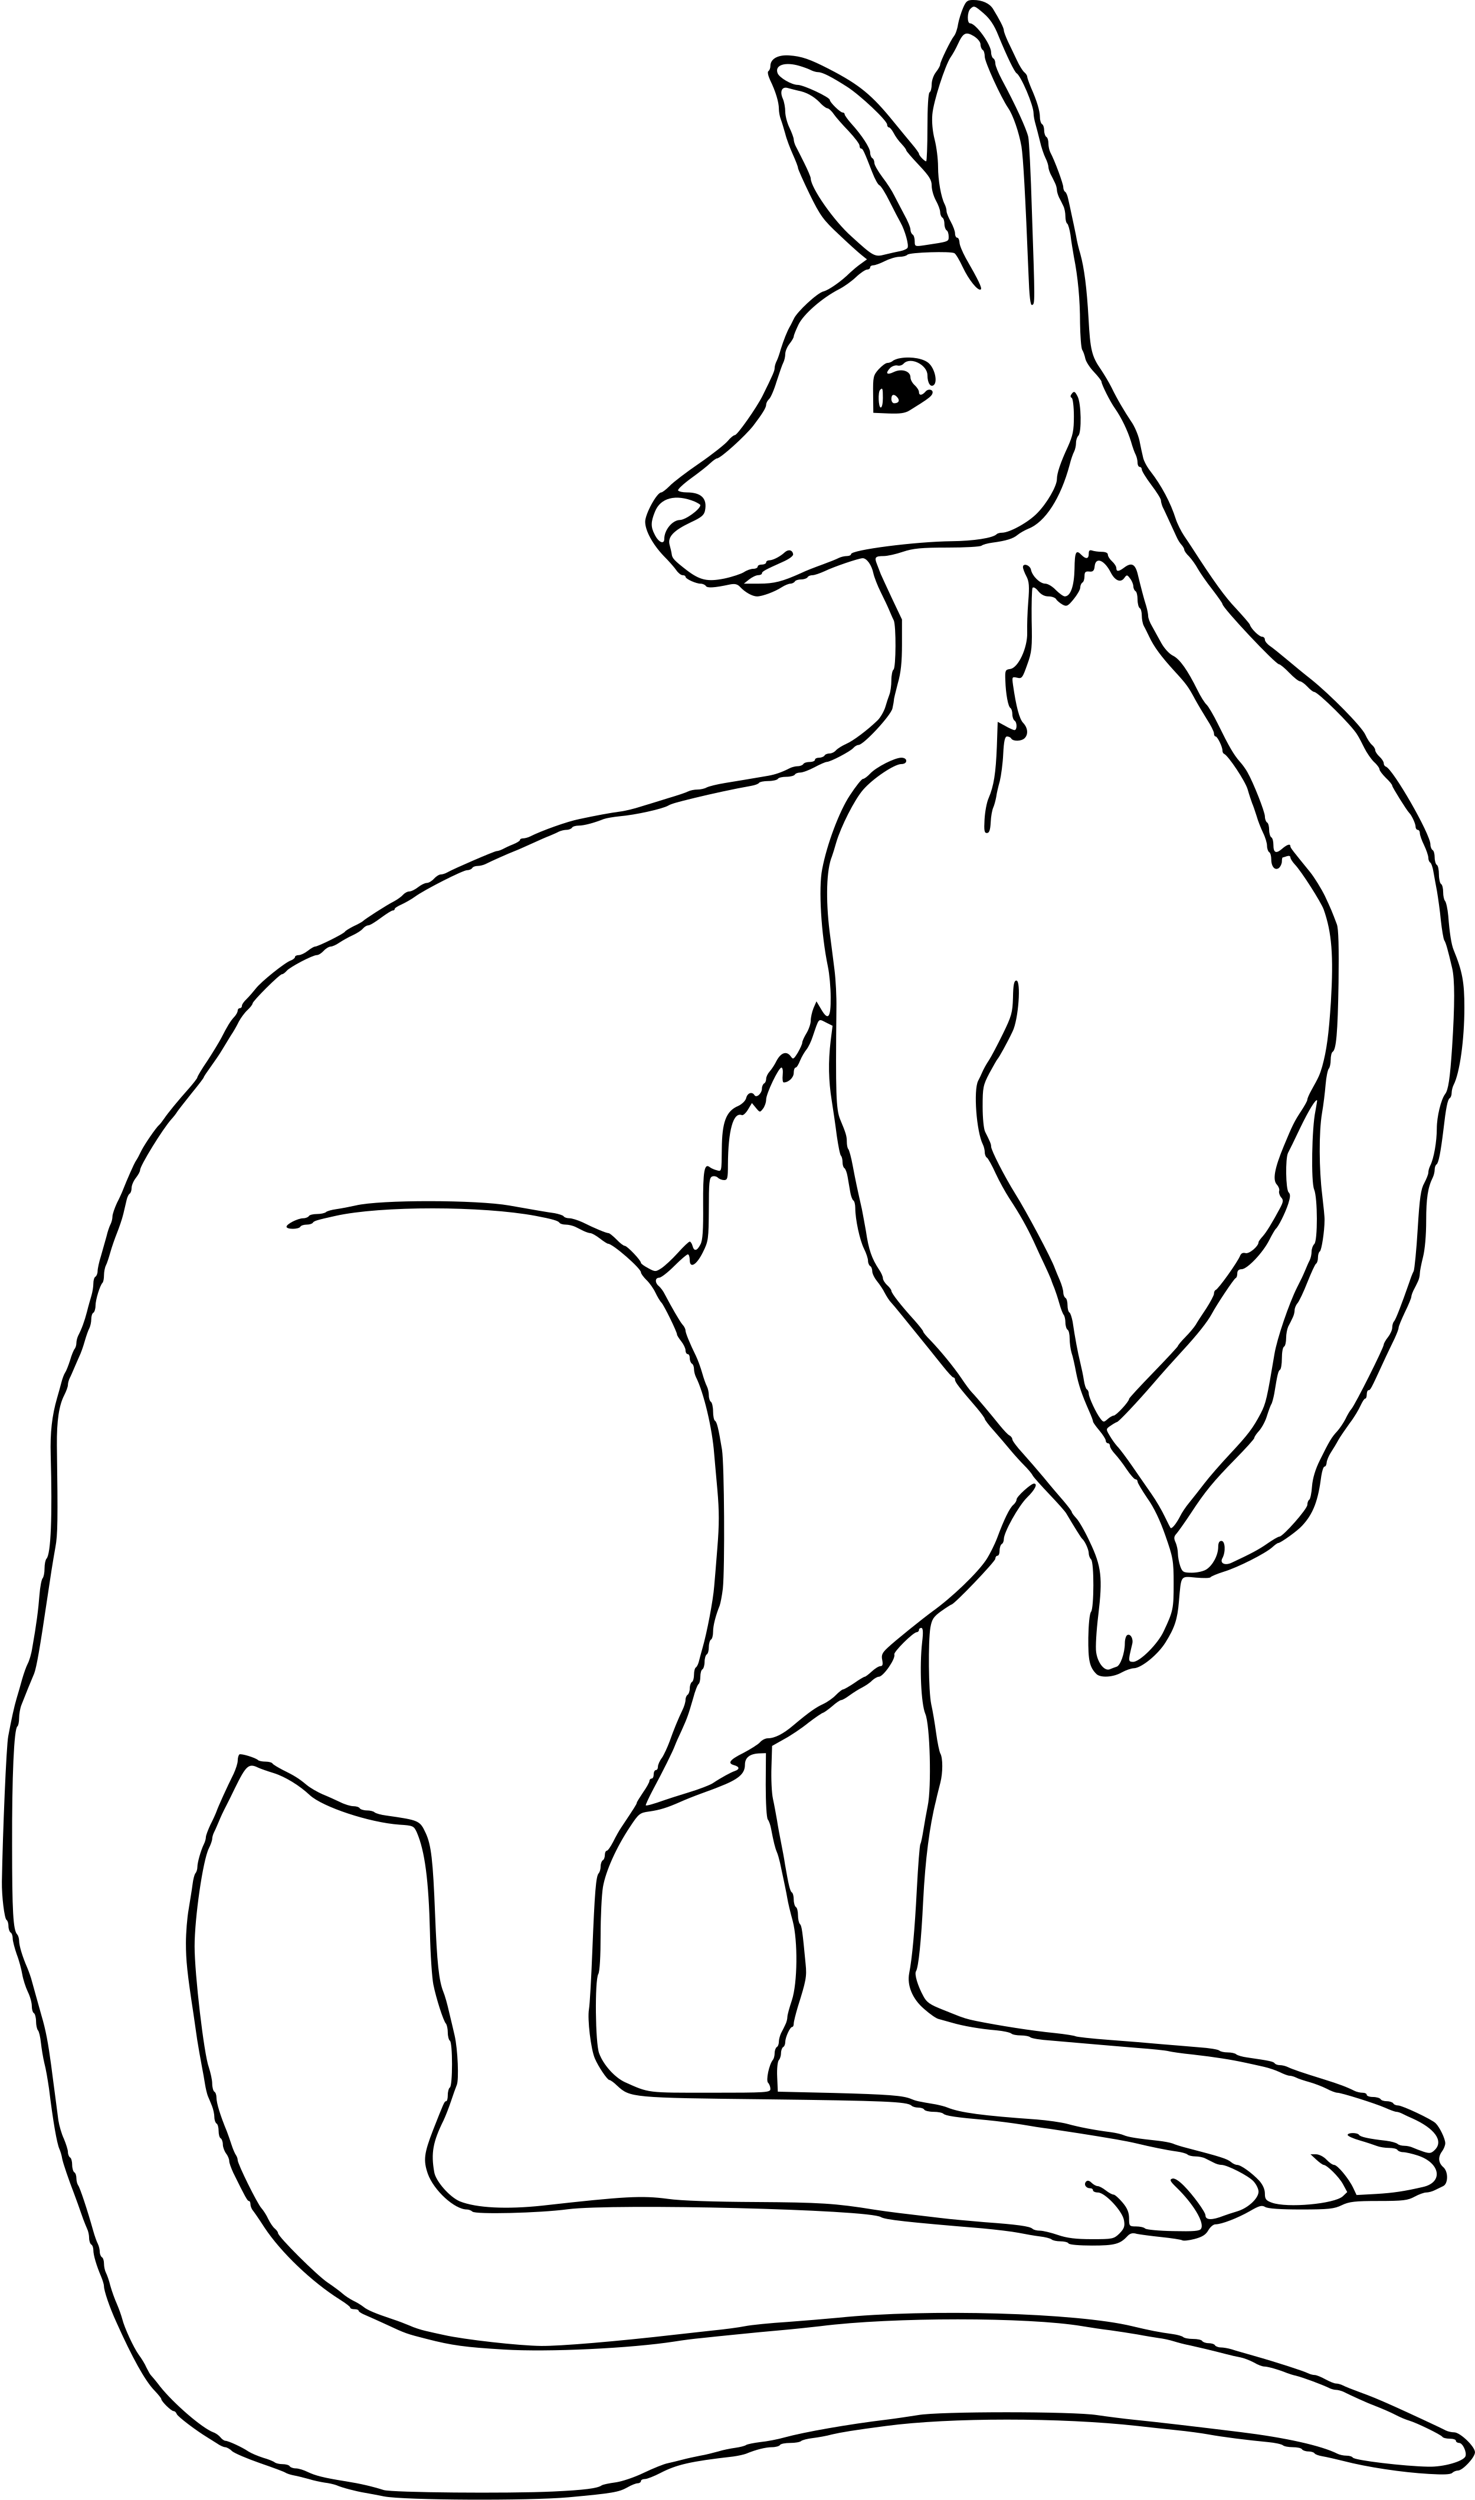 <?xml version="1.0" standalone="no"?>
<!DOCTYPE svg PUBLIC "-//W3C//DTD SVG 20010904//EN"
 "http://www.w3.org/TR/2001/REC-SVG-20010904/DTD/svg10.dtd">
<svg version="1.0" xmlns="http://www.w3.org/2000/svg"
 width="695pt" height="1178pt" viewBox="0 0 695 1178"
 preserveAspectRatio="xMidYMid meet">
<g transform="translate(0,1178) scale(0.1,-0.1)"
fill="#000000" stroke="none">
<path d="M4538 11743 c-9 -21 -20 -56 -24 -78 -3 -22 -12 -47 -19 -55 -16 -20
-65 -121 -65 -134 0 -6 -9 -22 -20 -36 -11 -14 -20 -39 -20 -57 0 -17 -4 -35
-10 -38 -6 -4 -10 -70 -10 -166 0 -87 -3 -159 -6 -159 -8 0 -34 27 -34 36 0 3
-14 23 -31 43 -17 20 -57 69 -89 108 -102 126 -161 174 -300 246 -95 49 -133
62 -193 66 -53 3 -87 -17 -87 -50 0 -10 -4 -20 -9 -24 -6 -3 -2 -21 8 -43 25
-51 41 -103 41 -135 0 -14 4 -36 9 -49 5 -13 14 -43 21 -68 6 -25 23 -69 36
-98 13 -29 24 -57 24 -63 0 -6 25 -62 55 -124 50 -102 64 -121 138 -190 45
-43 93 -86 107 -97 l25 -20 -29 -21 c-16 -11 -38 -30 -50 -41 -41 -41 -101
-83 -126 -89 -29 -7 -126 -97 -140 -130 -6 -12 -14 -29 -19 -37 -13 -23 -28
-61 -42 -105 -6 -22 -15 -48 -20 -57 -5 -10 -9 -24 -9 -32 0 -13 -8 -32 -57
-131 -28 -56 -118 -184 -130 -185 -6 0 -22 -13 -35 -29 -13 -15 -72 -62 -133
-104 -60 -41 -123 -89 -139 -106 -17 -17 -35 -31 -40 -31 -21 0 -76 -102 -76
-138 0 -42 35 -106 86 -160 26 -26 53 -57 61 -69 9 -13 22 -23 29 -23 8 0 14
-3 14 -7 0 -11 50 -33 71 -33 10 0 21 -5 25 -11 6 -10 38 -9 112 7 25 5 37 2
50 -12 23 -25 58 -44 79 -44 25 0 84 22 116 43 14 9 33 17 41 17 8 0 18 5 21
10 3 6 17 10 30 10 13 0 27 5 30 10 3 6 14 10 24 10 9 0 35 9 57 19 43 21 161
61 179 61 19 0 42 -32 50 -70 4 -19 20 -60 35 -90 15 -30 33 -68 40 -85 7 -16
16 -38 21 -47 12 -24 11 -225 -1 -233 -5 -3 -10 -26 -10 -50 0 -24 -4 -54 -9
-67 -5 -13 -14 -40 -20 -61 -7 -21 -23 -48 -35 -60 -46 -45 -116 -98 -149
-112 -18 -8 -39 -21 -47 -29 -7 -9 -21 -16 -31 -16 -10 0 -21 -4 -24 -10 -3
-5 -15 -10 -26 -10 -10 0 -19 -4 -19 -10 0 -5 -11 -10 -24 -10 -14 0 -28 -4
-31 -10 -3 -5 -15 -10 -26 -10 -10 0 -27 -4 -37 -9 -37 -19 -68 -30 -102 -36
-84 -14 -139 -24 -203 -34 -38 -6 -77 -16 -87 -21 -10 -6 -30 -10 -44 -10 -15
0 -34 -4 -44 -9 -9 -5 -51 -19 -92 -31 -41 -13 -100 -31 -130 -40 -30 -10 -75
-21 -100 -24 -46 -6 -110 -18 -190 -35 -56 -11 -179 -55 -232 -82 -10 -5 -25
-9 -33 -9 -8 0 -15 -3 -15 -8 0 -4 -15 -13 -32 -20 -18 -7 -41 -18 -50 -23
-10 -5 -22 -9 -28 -9 -10 0 -200 -82 -232 -100 -10 -6 -24 -10 -31 -10 -8 0
-22 -9 -32 -20 -10 -11 -25 -20 -34 -20 -9 0 -27 -9 -41 -20 -14 -11 -32 -20
-41 -20 -9 0 -22 -7 -30 -16 -7 -8 -26 -22 -43 -31 -34 -17 -138 -84 -146 -93
-3 -3 -22 -14 -42 -23 -20 -10 -40 -22 -43 -27 -6 -10 -127 -70 -141 -70 -5 0
-20 -9 -34 -20 -14 -11 -33 -20 -42 -20 -10 0 -18 -4 -18 -9 0 -5 -9 -12 -19
-16 -26 -8 -141 -100 -166 -133 -11 -14 -30 -36 -42 -48 -13 -12 -23 -26 -23
-33 0 -6 -4 -11 -10 -11 -5 0 -10 -5 -10 -12 0 -6 -7 -20 -17 -30 -18 -20 -32
-43 -60 -98 -10 -19 -39 -67 -65 -107 -27 -39 -48 -75 -48 -79 0 -4 -17 -26
-37 -49 -57 -64 -101 -118 -120 -146 -9 -13 -19 -26 -23 -29 -15 -13 -67 -89
-83 -120 -9 -19 -21 -42 -27 -50 -9 -14 -42 -89 -60 -135 -4 -11 -17 -40 -29
-63 -11 -24 -21 -53 -21 -63 0 -11 -4 -27 -9 -37 -5 -9 -14 -35 -19 -57 -6
-22 -18 -63 -26 -92 -9 -28 -16 -61 -16 -72 0 -11 -5 -23 -10 -26 -6 -3 -10
-18 -10 -32 0 -15 -4 -40 -9 -57 -5 -17 -15 -51 -21 -76 -12 -46 -25 -81 -41
-112 -5 -10 -9 -26 -9 -36 0 -10 -4 -22 -8 -27 -5 -6 -15 -30 -22 -55 -8 -25
-18 -50 -23 -57 -5 -7 -13 -28 -18 -48 -5 -19 -14 -52 -20 -72 -24 -83 -33
-163 -30 -268 8 -290 1 -468 -20 -489 -5 -6 -9 -26 -9 -46 0 -20 -4 -40 -9
-46 -5 -5 -12 -40 -15 -79 -5 -66 -14 -138 -34 -250 -4 -27 -14 -60 -21 -73
-7 -13 -19 -47 -27 -75 -8 -29 -19 -68 -25 -87 -12 -40 -25 -100 -40 -180 -9
-44 -26 -455 -30 -685 -1 -70 12 -174 22 -181 5 -3 9 -16 9 -29 0 -13 5 -27
10 -30 6 -3 10 -16 10 -28 0 -12 9 -46 19 -75 11 -28 22 -71 26 -94 4 -24 16
-61 26 -82 11 -22 19 -52 19 -67 0 -15 4 -31 10 -34 5 -3 10 -21 10 -39 0 -17
4 -36 9 -42 5 -5 11 -31 14 -59 3 -27 10 -70 16 -95 7 -25 16 -79 22 -120 19
-155 37 -258 49 -285 5 -11 11 -31 13 -45 4 -22 32 -103 56 -165 8 -21 25 -68
43 -120 6 -16 15 -38 19 -47 5 -10 9 -29 9 -42 0 -14 5 -28 10 -31 6 -3 10
-16 10 -27 0 -23 15 -74 37 -125 7 -17 13 -37 13 -44 0 -22 26 -99 58 -169 75
-168 136 -278 180 -323 17 -18 32 -36 32 -40 0 -11 47 -57 58 -57 6 0 12 -6
15 -14 5 -12 87 -75 146 -111 9 -5 28 -18 43 -27 14 -10 32 -18 39 -18 7 0 22
-8 33 -19 12 -10 71 -35 131 -56 61 -21 115 -41 120 -45 6 -4 24 -10 40 -13
17 -3 48 -11 70 -17 22 -7 56 -14 75 -17 19 -2 44 -8 55 -12 27 -12 93 -29
135 -36 19 -3 60 -11 90 -17 95 -18 682 -21 870 -4 207 19 236 24 277 47 19
11 40 19 48 19 8 0 15 5 15 10 0 6 9 10 19 10 10 0 43 13 72 28 77 40 141 55
344 78 22 3 49 9 60 13 48 20 94 31 123 31 17 0 34 5 37 10 3 6 25 10 49 10
23 0 46 4 51 9 6 5 30 11 55 14 25 3 65 10 90 17 43 10 102 20 255 40 302 40
824 40 1185 0 52 -6 136 -15 185 -20 50 -5 117 -14 150 -20 65 -12 184 -27
280 -36 33 -3 64 -10 70 -15 5 -5 26 -9 46 -9 21 0 41 -4 44 -10 3 -5 17 -10
30 -10 13 0 26 -4 29 -9 3 -5 20 -11 38 -14 18 -3 62 -13 98 -22 111 -29 278
-54 403 -61 67 -4 102 -3 110 5 6 6 18 11 27 11 22 0 80 62 80 86 0 27 -70 94
-98 94 -12 0 -30 4 -40 9 -22 12 -184 87 -242 113 -83 37 -105 46 -165 68 -33
12 -68 26 -77 31 -10 5 -24 9 -33 9 -8 0 -30 9 -50 20 -20 11 -42 20 -50 20
-9 0 -23 4 -33 9 -20 10 -146 51 -252 81 -41 12 -89 25 -106 31 -17 5 -40 9
-52 9 -11 0 -24 5 -27 10 -3 6 -17 10 -30 10 -13 0 -27 5 -30 10 -3 6 -23 10
-44 10 -20 0 -41 4 -46 9 -6 5 -28 11 -50 14 -66 9 -106 17 -190 37 -260 63
-966 83 -1385 40 -52 -5 -160 -14 -240 -20 -80 -5 -170 -14 -200 -20 -30 -6
-98 -15 -150 -20 -52 -6 -133 -15 -180 -20 -278 -32 -542 -54 -630 -53 -103 1
-364 30 -460 52 -25 5 -63 14 -85 19 -22 5 -56 16 -75 25 -19 8 -55 22 -80 30
-81 27 -119 43 -137 58 -10 8 -31 21 -48 29 -16 8 -39 23 -50 33 -11 10 -42
33 -70 52 -50 33 -235 217 -235 234 0 5 -7 14 -15 21 -9 7 -22 27 -31 45 -8
18 -23 41 -32 51 -20 22 -112 208 -112 227 0 7 -4 17 -8 23 -4 5 -14 27 -21
49 -7 22 -17 50 -22 63 -31 75 -49 133 -49 160 0 11 -4 24 -10 27 -5 3 -10 21
-10 38 0 18 -8 52 -16 77 -23 62 -67 440 -67 570 0 133 39 405 67 461 9 18 16
38 16 46 0 7 4 21 9 31 5 9 14 31 21 47 12 29 19 44 39 83 5 9 22 44 38 77 53
108 65 119 111 96 9 -4 42 -16 72 -25 54 -17 121 -58 170 -104 61 -56 281
-129 422 -139 65 -4 68 -6 82 -36 38 -88 56 -225 62 -472 2 -104 10 -215 16
-245 13 -65 47 -171 59 -184 5 -6 9 -25 9 -42 0 -18 5 -36 10 -39 6 -3 10 -52
10 -110 0 -58 -4 -107 -10 -110 -5 -3 -10 -19 -10 -36 0 -16 -3 -29 -8 -29 -8
0 -11 -8 -61 -135 -43 -111 -47 -143 -25 -207 28 -78 126 -168 184 -168 9 0
21 -5 26 -10 14 -14 316 -7 449 11 219 28 1419 -1 1476 -37 20 -12 115 -23
479 -53 63 -6 140 -15 170 -21 30 -6 75 -14 100 -17 25 -3 49 -9 55 -14 5 -5
24 -9 41 -9 18 0 36 -4 39 -10 3 -6 52 -10 111 -10 106 0 132 7 166 44 13 14
25 17 45 11 16 -3 67 -10 115 -15 49 -5 93 -12 98 -15 6 -4 32 -1 59 6 34 9
52 19 64 40 9 16 24 29 34 29 29 0 104 29 162 62 44 26 57 29 72 20 12 -8 73
-12 169 -12 131 0 157 3 192 20 35 17 62 20 175 20 114 0 137 3 168 20 20 11
45 20 55 20 11 0 30 5 43 12 12 6 29 14 37 18 24 11 25 68 1 89 -24 21 -26 48
-6 75 8 11 15 28 15 38 0 21 -26 75 -45 94 -17 18 -157 84 -177 84 -9 0 -20 4
-23 10 -3 5 -17 10 -30 10 -13 0 -27 4 -30 10 -3 5 -19 10 -36 10 -16 0 -29 5
-29 10 0 6 -9 10 -20 10 -11 0 -28 4 -38 9 -36 18 -70 31 -147 55 -97 30 -144
46 -167 57 -10 5 -27 9 -37 9 -11 0 -22 4 -25 9 -6 8 -24 12 -128 27 -24 3
-47 10 -53 15 -5 5 -23 9 -40 9 -17 0 -35 4 -40 9 -6 5 -48 12 -95 15 -47 4
-128 11 -180 15 -52 5 -162 14 -244 20 -81 6 -153 14 -158 17 -5 3 -49 10 -96
15 -111 11 -262 35 -372 57 -44 9 -63 15 -107 33 -13 5 -35 14 -50 20 -61 24
-77 35 -92 64 -27 49 -43 104 -35 117 12 18 25 146 34 333 10 196 30 351 60
470 6 28 16 66 21 86 12 47 12 116 0 137 -5 9 -14 53 -20 97 -6 44 -16 105
-23 135 -13 63 -15 293 -4 362 7 39 15 51 51 77 24 17 46 31 48 31 13 0 207
203 207 216 0 8 5 14 10 14 6 0 10 11 10 24 0 14 5 28 10 31 6 3 10 14 10 23
0 33 70 158 110 197 37 36 51 65 32 65 -14 0 -82 -61 -82 -75 0 -7 -7 -18 -15
-25 -17 -14 -43 -66 -76 -155 -12 -32 -35 -78 -52 -104 -42 -63 -161 -177
-253 -243 -49 -36 -176 -138 -211 -171 -26 -24 -31 -35 -26 -58 4 -21 2 -29
-8 -29 -8 0 -26 -11 -41 -25 -15 -14 -30 -25 -33 -25 -4 0 -26 -13 -50 -30
-24 -16 -48 -30 -53 -30 -4 0 -19 -12 -33 -26 -13 -14 -40 -33 -59 -42 -35
-16 -67 -38 -143 -102 -47 -40 -87 -60 -119 -60 -11 0 -28 -8 -37 -19 -9 -10
-44 -32 -78 -50 -65 -32 -77 -49 -43 -58 25 -7 26 -19 3 -27 -18 -6 -63 -30
-105 -58 -12 -8 -63 -28 -113 -43 -49 -15 -99 -31 -110 -35 -56 -20 -89 -29
-92 -26 -2 1 13 34 33 72 49 91 95 184 104 209 4 11 18 43 31 70 28 62 32 74
55 153 9 35 21 65 26 68 4 3 8 18 8 34 0 16 4 32 10 35 5 3 10 19 10 35 0 16
5 32 10 35 6 3 10 19 10 35 0 16 5 32 10 35 6 3 10 20 10 37 0 29 12 76 31
123 4 11 11 47 15 80 10 98 7 585 -4 655 -17 103 -24 130 -33 136 -5 3 -9 23
-9 44 0 21 -5 42 -10 45 -5 3 -10 17 -10 31 0 13 -4 32 -9 42 -5 9 -15 37 -22
62 -7 25 -20 61 -29 80 -30 61 -50 110 -50 122 0 6 -6 19 -14 27 -13 15 -52
83 -83 142 -7 15 -20 32 -28 39 -20 16 -19 40 1 40 9 0 41 25 71 55 30 30 59
55 64 55 5 0 9 -12 9 -26 0 -43 32 -25 62 36 26 52 27 62 28 203 0 125 2 149
16 154 8 3 20 1 27 -6 6 -6 19 -11 29 -11 16 0 18 9 18 73 1 162 25 249 66
233 6 -2 19 10 29 27 l18 30 19 -23 c18 -22 19 -22 33 -4 8 10 15 30 15 43 0
29 59 151 72 151 6 0 8 -16 6 -35 -2 -19 0 -35 5 -35 23 0 47 23 47 45 0 14 4
25 9 25 5 0 14 15 21 33 7 17 21 41 30 52 9 11 22 38 29 60 31 91 26 86 62 68
l32 -16 -9 -71 c-12 -100 -10 -188 5 -281 7 -44 18 -119 24 -167 7 -47 15 -90
20 -94 4 -4 7 -18 7 -30 0 -13 4 -25 9 -28 5 -3 12 -22 15 -41 3 -19 9 -51 12
-70 3 -19 10 -38 15 -41 5 -3 9 -19 9 -36 0 -53 21 -151 41 -191 11 -22 19
-47 19 -57 0 -11 5 -22 10 -25 6 -3 10 -15 10 -25 0 -10 10 -31 23 -47 12 -15
29 -40 36 -55 8 -15 21 -36 30 -45 14 -15 56 -67 179 -219 13 -16 42 -53 65
-81 23 -29 45 -53 49 -53 5 0 8 -5 8 -11 0 -11 21 -38 103 -133 20 -24 37 -47
37 -51 0 -4 19 -30 43 -56 23 -26 58 -67 77 -90 19 -23 49 -56 66 -73 17 -17
35 -38 40 -48 5 -9 41 -49 79 -89 39 -41 75 -81 80 -91 35 -59 69 -114 74
-118 13 -11 31 -51 31 -68 0 -10 5 -23 11 -29 15 -15 14 -229 0 -247 -7 -8
-12 -60 -13 -122 -1 -108 6 -139 38 -171 19 -19 79 -16 119 7 20 11 46 20 58
20 35 1 113 64 149 122 43 69 56 108 63 193 11 125 6 119 80 112 35 -3 67 -3
69 2 3 4 31 16 63 26 66 20 198 87 229 116 11 10 23 19 27 19 11 0 92 58 113
82 52 56 75 117 90 235 4 24 10 43 15 43 5 0 9 8 10 18 0 9 9 31 19 47 11 17
27 43 36 60 9 16 34 52 54 80 21 27 43 65 51 83 8 17 17 32 21 32 5 0 8 9 8
20 0 11 4 20 8 20 9 0 11 3 67 125 20 44 46 97 56 118 10 22 19 44 19 51 0 7
14 40 30 74 17 34 30 67 30 72 0 6 5 19 10 30 6 11 15 29 20 40 6 11 10 29 10
39 0 11 7 46 15 78 9 35 15 102 15 172 0 105 8 157 31 203 5 10 9 27 9 37 0
11 4 22 9 25 9 6 19 54 32 161 12 105 20 145 30 151 5 3 9 14 9 25 0 10 4 27
9 37 29 55 51 213 51 365 0 118 -9 170 -51 272 -10 24 -19 80 -25 160 -3 33
-10 64 -15 70 -5 5 -9 24 -9 41 0 18 -4 36 -10 39 -5 3 -10 24 -10 45 0 21 -4
42 -10 45 -5 3 -10 19 -10 35 0 16 -4 32 -10 35 -5 3 -10 15 -10 26 0 49 -176
355 -210 367 -6 2 -10 9 -10 16 0 7 -9 21 -20 31 -11 10 -20 24 -20 30 0 7 -7
18 -15 25 -9 7 -23 29 -32 49 -18 39 -166 189 -256 261 -32 25 -83 67 -115 94
-31 26 -67 55 -79 63 -13 9 -23 22 -23 29 0 8 -6 14 -13 14 -14 0 -52 37 -58
57 -2 6 -32 40 -65 76 -51 53 -106 129 -209 289 -5 8 -22 33 -36 54 -14 21
-32 57 -39 79 -24 76 -67 157 -119 224 -16 20 -32 50 -35 66 -4 17 -12 52 -17
79 -6 27 -23 68 -39 90 -32 48 -66 105 -93 161 -11 22 -33 59 -49 83 -44 63
-51 93 -59 242 -8 141 -20 237 -39 305 -7 22 -16 60 -20 85 -5 25 -14 68 -20
95 -6 28 -13 62 -17 78 -3 15 -9 30 -14 33 -5 3 -9 13 -9 22 0 16 -40 125 -61
164 -5 10 -9 29 -9 42 0 14 -4 28 -10 31 -5 3 -10 17 -10 30 0 13 -4 27 -10
30 -5 3 -10 18 -10 32 0 30 -14 77 -42 140 -10 24 -18 47 -18 52 0 5 -6 14
-13 20 -8 6 -24 32 -36 58 -13 27 -31 66 -42 88 -10 22 -19 45 -19 52 0 12
-21 52 -51 101 -16 26 -51 42 -93 42 -28 0 -34 -5 -48 -37z m98 -27 c28 -24
49 -55 68 -103 40 -98 76 -172 86 -178 21 -13 80 -151 80 -189 0 -11 4 -33 9
-50 5 -17 14 -53 21 -81 6 -27 18 -63 26 -79 8 -16 14 -35 14 -43 0 -7 5 -22
10 -33 6 -11 15 -29 20 -40 6 -11 10 -27 10 -35 0 -8 5 -24 10 -35 6 -11 15
-29 20 -40 6 -11 10 -33 10 -49 0 -17 4 -32 9 -35 4 -3 11 -27 15 -53 3 -27
11 -73 16 -103 19 -95 29 -201 29 -313 1 -59 5 -115 10 -125 6 -9 12 -28 15
-42 3 -14 21 -42 41 -63 19 -20 35 -41 35 -45 0 -13 41 -95 64 -127 30 -43 59
-103 75 -155 7 -25 17 -53 22 -62 5 -10 9 -27 9 -38 0 -11 5 -20 10 -20 6 0
10 -6 10 -12 0 -7 20 -40 45 -73 25 -33 45 -65 45 -72 0 -7 4 -21 8 -31 8 -15
33 -71 66 -142 6 -14 17 -31 24 -38 6 -7 12 -17 12 -22 0 -5 10 -20 23 -32 12
-13 31 -39 41 -58 11 -19 41 -63 68 -97 26 -34 48 -65 48 -69 0 -18 250 -284
267 -284 5 0 27 -18 48 -40 21 -22 44 -40 50 -40 6 0 22 -11 35 -25 13 -14 27
-25 32 -25 18 0 180 -160 204 -203 8 -12 22 -40 33 -62 11 -22 31 -51 45 -65
15 -13 26 -29 26 -35 0 -6 14 -24 30 -40 17 -16 30 -32 30 -37 0 -7 68 -116
80 -128 12 -12 30 -51 30 -65 0 -8 5 -15 10 -15 6 0 10 -7 10 -15 0 -9 9 -35
20 -57 11 -23 20 -50 20 -59 0 -10 4 -20 9 -23 5 -3 12 -23 15 -43 4 -21 11
-63 17 -93 5 -30 14 -92 18 -136 5 -45 12 -87 16 -94 8 -12 17 -45 37 -130 13
-54 13 -172 0 -375 -10 -149 -18 -201 -33 -220 -19 -25 -39 -106 -39 -162 0
-62 -14 -142 -31 -175 -5 -10 -9 -24 -9 -33 0 -8 -9 -30 -19 -49 -16 -28 -22
-69 -31 -216 -6 -100 -15 -190 -19 -199 -5 -9 -14 -32 -20 -51 -37 -106 -64
-176 -72 -185 -5 -5 -9 -18 -9 -30 0 -11 -9 -31 -20 -45 -11 -14 -20 -30 -20
-35 0 -15 -134 -282 -152 -303 -8 -9 -20 -30 -28 -47 -8 -16 -25 -42 -38 -57
-28 -30 -38 -47 -83 -138 -21 -42 -34 -85 -37 -123 -2 -31 -8 -60 -13 -63 -5
-3 -9 -14 -9 -24 0 -20 -115 -150 -132 -150 -6 0 -31 -15 -57 -33 -40 -28 -76
-47 -168 -90 -32 -15 -57 -2 -43 22 16 30 13 81 -5 81 -10 0 -15 -10 -15 -28
0 -39 -25 -86 -55 -106 -13 -9 -44 -16 -69 -16 -40 0 -45 3 -55 31 -6 18 -11
45 -11 60 0 15 -5 39 -11 52 -9 20 -8 28 6 43 9 11 39 53 66 94 68 104 107
151 210 256 49 50 89 94 89 99 0 5 10 20 23 34 13 15 30 46 37 71 8 25 17 50
21 55 3 6 9 27 13 48 15 93 19 108 27 113 5 3 9 27 9 54 0 27 4 52 10 55 6 3
10 22 10 41 0 19 5 43 10 54 6 11 15 29 20 40 6 11 10 27 10 37 0 9 6 24 13
32 8 9 29 53 47 99 18 45 36 85 41 88 5 3 9 16 9 29 0 13 4 26 9 29 8 5 22 95
22 146 1 14 -5 68 -11 120 -15 121 -16 295 -1 385 7 39 14 99 17 135 3 36 10
69 15 75 5 5 9 24 9 41 0 18 4 35 9 38 17 11 24 85 28 326 2 167 0 254 -8 275
-23 61 -27 71 -57 135 -18 36 -49 86 -69 111 -82 101 -93 114 -93 122 0 13
-16 8 -40 -13 -28 -24 -40 -18 -40 20 0 16 -4 32 -10 35 -5 3 -10 19 -10 35 0
16 -4 32 -10 35 -5 3 -10 16 -10 28 0 22 -54 159 -82 208 -7 13 -23 36 -36 50
-29 33 -52 73 -102 175 -22 45 -47 87 -55 94 -8 7 -28 38 -43 69 -47 95 -83
145 -114 161 -18 8 -42 35 -56 60 -14 25 -33 60 -43 78 -11 18 -19 40 -19 49
0 9 -4 30 -9 47 -11 34 -25 88 -41 154 -12 46 -30 53 -64 27 -25 -19 -36 -19
-36 -2 0 8 -9 22 -20 32 -11 10 -20 24 -20 32 0 8 -11 13 -29 13 -16 0 -36 3
-45 6 -12 4 -16 0 -16 -15 0 -25 -13 -27 -34 -6 -26 27 -32 16 -33 -66 -2 -82
-19 -129 -46 -129 -7 0 -26 14 -42 30 -16 17 -38 30 -50 30 -25 0 -61 36 -67
65 -4 22 -38 34 -38 13 0 -7 7 -26 16 -43 13 -24 15 -47 9 -120 -4 -49 -6
-115 -5 -145 2 -72 -42 -167 -80 -172 -23 -3 -25 -7 -23 -53 2 -65 13 -124 24
-131 5 -3 9 -16 9 -29 0 -13 5 -27 10 -30 13 -8 13 -45 0 -45 -5 0 -25 9 -44
20 l-35 19 -4 -117 c-5 -125 -14 -185 -39 -243 -9 -20 -17 -65 -19 -100 -3
-52 -1 -64 11 -64 11 0 16 13 18 50 1 28 7 59 12 70 5 11 11 34 14 50 2 17 10
50 17 75 6 25 14 82 16 128 3 60 8 82 18 82 8 0 17 -4 20 -10 9 -14 48 -13 63
2 18 18 15 49 -7 72 -18 19 -33 76 -48 180 -5 37 -4 38 19 33 23 -6 26 -1 48
61 22 60 24 81 21 209 -1 79 1 147 4 153 4 6 15 0 27 -15 13 -16 29 -25 48
-25 16 0 33 -6 37 -14 4 -7 18 -18 30 -25 19 -10 25 -7 52 26 17 21 31 45 31
55 0 9 5 20 10 23 6 3 10 17 10 30 0 20 5 24 23 22 17 -2 23 4 25 26 5 44 45
29 75 -29 20 -40 47 -51 64 -28 12 17 14 17 28 -2 8 -10 15 -27 15 -36 0 -9 5
-20 10 -23 6 -3 10 -21 10 -40 0 -19 5 -37 10 -40 6 -3 10 -19 10 -36 0 -16 4
-37 9 -47 5 -9 17 -33 26 -52 22 -47 55 -92 118 -161 58 -63 67 -76 98 -134
12 -22 37 -64 55 -93 19 -29 34 -59 34 -67 0 -8 3 -15 8 -15 8 0 32 -48 32
-66 0 -7 3 -14 8 -16 20 -9 100 -129 111 -168 7 -25 17 -54 21 -65 5 -11 14
-38 21 -60 6 -22 20 -57 30 -78 11 -22 19 -49 19 -62 0 -13 5 -27 10 -30 6 -3
10 -19 10 -34 0 -35 18 -55 37 -40 7 7 13 20 13 30 0 11 2 19 4 19 2 0 11 3
20 6 9 3 16 1 16 -5 0 -7 10 -22 21 -34 31 -32 123 -177 136 -212 38 -108 47
-216 34 -435 -10 -154 -20 -229 -41 -305 -12 -41 -17 -51 -51 -112 -10 -18
-19 -38 -19 -44 0 -6 -13 -29 -28 -52 -33 -50 -42 -68 -83 -167 -44 -106 -53
-159 -33 -181 9 -10 14 -24 11 -31 -2 -7 2 -20 9 -29 12 -13 11 -21 -4 -50
-38 -71 -65 -115 -83 -135 -10 -11 -19 -23 -19 -27 0 -19 -45 -57 -62 -51 -12
3 -20 -1 -25 -13 -12 -30 -101 -155 -115 -161 -5 -2 -8 -10 -8 -18 0 -7 -17
-39 -37 -70 -21 -31 -43 -65 -49 -76 -7 -11 -28 -37 -48 -57 -20 -20 -36 -40
-36 -43 0 -3 -52 -59 -115 -124 -63 -65 -115 -121 -115 -125 0 -13 -61 -79
-73 -79 -6 0 -19 -8 -29 -17 -17 -15 -19 -15 -33 3 -21 27 -55 101 -55 118 0
8 -4 17 -9 20 -5 3 -11 23 -14 43 -3 21 -11 58 -17 83 -11 44 -25 118 -36 193
-4 20 -10 40 -15 43 -5 3 -9 18 -9 34 0 16 -4 32 -10 35 -5 3 -10 15 -10 25 0
11 -7 36 -16 57 -9 21 -20 47 -24 58 -16 46 -135 269 -186 350 -51 82 -114
205 -114 223 0 12 -5 23 -28 69 -7 13 -12 66 -12 119 0 89 2 101 32 158 18 33
35 63 38 66 7 7 46 77 71 130 28 56 41 240 18 240 -11 0 -15 -20 -16 -80 -2
-72 -7 -88 -48 -172 -25 -51 -54 -106 -65 -123 -11 -16 -25 -41 -31 -55 -6
-14 -15 -33 -20 -42 -23 -44 -8 -241 22 -300 5 -10 9 -27 9 -37 0 -11 5 -23
11 -26 5 -4 24 -37 40 -73 17 -37 46 -89 64 -117 52 -79 83 -135 116 -205 16
-36 39 -85 51 -110 12 -25 25 -55 30 -67 4 -13 12 -33 17 -45 5 -13 15 -43 22
-68 7 -25 16 -49 21 -55 4 -5 8 -21 8 -36 0 -15 5 -31 10 -34 6 -3 10 -22 10
-42 0 -20 4 -50 9 -67 6 -17 15 -58 21 -91 12 -60 26 -102 61 -182 11 -24 19
-46 19 -50 0 -5 14 -24 30 -43 16 -19 30 -41 30 -47 0 -7 5 -13 10 -13 6 0 10
-6 10 -13 0 -7 10 -23 23 -37 13 -14 38 -46 55 -72 18 -27 37 -48 42 -48 6 0
10 -5 10 -11 0 -6 21 -41 46 -78 31 -43 60 -104 85 -176 36 -103 39 -117 39
-227 0 -117 -2 -129 -47 -224 -27 -59 -112 -144 -144 -144 -19 0 -21 4 -16 33
4 17 9 41 12 52 6 24 -9 50 -24 41 -6 -4 -11 -21 -11 -38 0 -47 -21 -106 -39
-111 -9 -3 -23 -8 -32 -12 -25 -10 -57 30 -64 80 -4 23 1 102 10 176 21 175
15 229 -40 344 -23 50 -52 100 -64 112 -11 12 -21 25 -21 29 0 4 -17 26 -37
50 -21 24 -63 73 -93 110 -30 36 -76 89 -102 118 -27 29 -48 58 -48 64 0 6 -6
15 -14 19 -8 4 -28 26 -46 48 -36 45 -107 130 -131 155 -9 9 -31 39 -49 66
-38 56 -99 130 -147 180 -18 18 -33 36 -33 40 0 4 -19 28 -42 54 -62 68 -108
127 -108 138 0 5 -9 17 -20 27 -11 10 -20 25 -20 33 0 7 -8 26 -18 40 -35 53
-49 94 -62 182 -5 30 -14 76 -19 103 -23 102 -30 135 -43 204 -7 39 -17 75
-21 79 -4 4 -7 20 -7 35 0 25 -4 40 -31 104 -20 48 -22 123 -18 525 1 52 -3
133 -9 180 -6 47 -16 128 -23 180 -19 154 -15 293 11 355 4 11 13 40 20 65 22
75 86 202 127 249 46 53 147 121 180 121 14 0 23 6 23 15 0 9 -9 15 -23 15
-31 0 -118 -44 -147 -75 -13 -14 -28 -25 -34 -25 -6 0 -34 -35 -62 -78 -49
-74 -108 -230 -130 -347 -18 -89 -5 -306 27 -460 7 -33 13 -98 13 -144 1 -97
-12 -113 -45 -56 l-22 37 -14 -32 c-7 -18 -13 -44 -13 -59 0 -14 -9 -41 -20
-59 -11 -18 -20 -38 -20 -45 0 -6 -10 -28 -21 -47 -20 -32 -22 -33 -34 -16
-19 25 -45 17 -66 -22 -9 -19 -24 -41 -33 -51 -9 -10 -16 -25 -16 -34 0 -9 -4
-19 -10 -22 -5 -3 -10 -14 -10 -24 0 -23 -26 -46 -35 -31 -11 18 -33 11 -39
-13 -3 -13 -19 -29 -38 -38 -57 -24 -76 -76 -77 -202 -1 -108 -1 -108 -23
-101 -13 3 -28 10 -34 15 -25 20 -32 -19 -31 -178 1 -120 -2 -168 -13 -187
-16 -31 -30 -33 -37 -6 -3 11 -9 20 -13 20 -5 0 -30 -24 -57 -54 -26 -29 -61
-61 -76 -71 -28 -18 -30 -18 -63 0 -19 10 -34 21 -34 25 0 12 -65 80 -76 80
-6 0 -23 13 -39 30 -16 16 -33 30 -38 30 -10 0 -62 21 -122 51 -22 10 -50 19
-62 19 -12 0 -24 4 -27 9 -3 5 -23 11 -43 15 -38 5 -87 14 -213 36 -153 27
-609 28 -725 0 -27 -6 -68 -14 -90 -17 -22 -3 -44 -9 -49 -14 -6 -5 -25 -9
-42 -9 -18 0 -36 -4 -39 -10 -3 -5 -15 -10 -26 -10 -25 0 -79 -27 -79 -40 0
-13 57 -13 65 0 3 6 17 10 30 10 13 0 26 4 29 9 6 9 21 13 106 32 215 48 694
47 945 0 79 -15 105 -23 111 -32 3 -5 16 -9 30 -9 13 0 33 -5 44 -10 11 -6 29
-14 40 -20 11 -5 25 -10 31 -10 7 0 27 -11 45 -25 18 -14 35 -25 39 -25 22 0
155 -116 155 -135 0 -6 12 -22 26 -36 14 -13 33 -40 42 -59 9 -19 22 -41 29
-48 12 -13 73 -137 73 -150 0 -4 9 -18 20 -32 11 -14 20 -33 20 -42 0 -10 5
-18 10 -18 6 0 10 -9 10 -19 0 -11 5 -23 10 -26 6 -3 10 -15 10 -26 0 -10 4
-27 9 -37 37 -73 77 -242 86 -362 2 -19 8 -95 15 -168 9 -103 9 -164 0 -275
-6 -78 -13 -160 -15 -182 -5 -65 -34 -218 -55 -290 -6 -22 -14 -50 -17 -63 -3
-12 -9 -25 -14 -28 -5 -3 -9 -18 -9 -34 0 -16 -4 -32 -10 -35 -5 -3 -10 -17
-10 -30 0 -13 -5 -27 -10 -30 -5 -3 -10 -14 -10 -24 0 -10 -6 -31 -14 -47 -22
-46 -42 -95 -61 -149 -10 -27 -26 -62 -36 -77 -11 -14 -19 -33 -19 -42 0 -9
-4 -16 -10 -16 -5 0 -10 -9 -10 -20 0 -11 -4 -20 -10 -20 -5 0 -10 -5 -10 -11
0 -6 -13 -30 -30 -54 -16 -24 -30 -46 -30 -50 0 -5 -10 -21 -72 -114 -10 -14
-27 -45 -39 -69 -12 -23 -25 -42 -30 -42 -5 0 -9 -9 -9 -19 0 -11 -4 -23 -10
-26 -5 -3 -10 -16 -10 -29 0 -12 -4 -26 -9 -32 -13 -13 -19 -90 -30 -364 -5
-129 -12 -254 -16 -277 -8 -46 9 -189 28 -232 17 -40 59 -101 68 -101 5 0 22
-12 37 -27 61 -56 67 -57 697 -64 564 -7 670 -11 690 -30 5 -5 19 -9 31 -9 13
0 26 -4 29 -10 3 -5 23 -10 44 -10 20 0 41 -4 46 -9 11 -10 57 -17 205 -30 52
-5 127 -15 165 -21 39 -7 97 -16 130 -20 62 -9 218 -33 315 -50 30 -5 75 -14
100 -20 58 -14 134 -30 185 -37 22 -3 44 -9 50 -14 5 -5 22 -9 37 -9 16 0 37
-4 48 -10 11 -5 29 -15 40 -20 11 -6 26 -10 35 -10 27 0 127 -51 151 -77 13
-14 24 -36 24 -49 0 -32 -50 -78 -101 -93 -24 -7 -53 -17 -64 -21 -53 -21 -85
-21 -85 2 0 16 -60 98 -102 140 -26 26 -45 37 -55 33 -13 -4 -10 -12 18 -39
81 -78 136 -169 118 -197 -6 -11 -35 -13 -131 -11 -67 1 -127 7 -132 12 -6 6
-25 10 -43 10 -32 0 -33 2 -33 38 0 27 -8 48 -31 75 -17 20 -36 37 -42 37 -7
0 -23 9 -37 20 -14 11 -31 20 -38 20 -7 0 -20 7 -29 16 -10 10 -19 12 -25 6
-13 -13 -2 -32 18 -32 8 0 14 -4 14 -10 0 -5 10 -10 23 -10 34 0 116 -88 123
-131 5 -28 1 -39 -21 -62 -27 -26 -32 -27 -130 -27 -75 0 -118 5 -161 20 -32
11 -70 20 -84 20 -15 0 -30 4 -35 9 -13 12 -73 20 -225 31 -69 6 -163 14 -210
20 -171 20 -246 29 -310 39 -185 30 -258 34 -555 36 -202 1 -357 6 -419 15
-122 16 -200 12 -591 -32 -169 -18 -310 -11 -388 20 -48 20 -114 95 -121 138
-16 90 -6 143 44 244 9 19 25 60 35 90 10 30 22 64 27 76 11 24 5 169 -10 234
-6 25 -17 74 -26 110 -8 36 -20 79 -27 95 -21 53 -30 135 -39 365 -10 256 -18
328 -45 385 -27 58 -32 59 -185 81 -25 3 -49 10 -55 15 -5 5 -21 9 -36 9 -15
0 -31 5 -34 10 -3 6 -17 10 -30 10 -13 0 -40 8 -62 19 -21 10 -58 27 -83 37
-25 11 -58 30 -75 44 -37 31 -58 44 -113 71 -23 12 -45 25 -48 30 -3 5 -18 9
-33 9 -15 0 -31 3 -35 7 -11 11 -79 32 -88 27 -4 -3 -8 -16 -8 -29 0 -13 -9
-40 -19 -62 -32 -64 -74 -157 -81 -178 -4 -11 -17 -40 -29 -63 -11 -24 -21
-50 -21 -58 0 -8 -4 -22 -9 -32 -14 -28 -31 -87 -31 -108 0 -11 -4 -24 -9 -30
-5 -5 -11 -29 -14 -54 -3 -25 -12 -76 -18 -115 -7 -38 -13 -110 -13 -160 0
-81 6 -141 35 -330 5 -33 13 -89 18 -125 6 -36 15 -90 21 -120 6 -30 13 -71
16 -90 3 -19 9 -44 13 -55 5 -11 14 -33 20 -48 6 -15 11 -39 11 -52 0 -13 5
-27 10 -30 6 -3 10 -19 10 -35 0 -16 4 -32 10 -35 5 -3 10 -16 10 -29 0 -12 7
-31 15 -42 8 -10 15 -26 15 -36 0 -9 9 -33 19 -55 56 -114 67 -133 73 -133 5
0 8 -7 8 -15 0 -9 5 -21 10 -28 6 -7 31 -43 56 -82 78 -118 224 -257 356 -340
27 -17 48 -33 48 -37 0 -5 9 -8 20 -8 11 0 20 -3 20 -8 0 -4 15 -13 32 -20 18
-8 62 -27 98 -44 92 -43 96 -44 190 -68 120 -31 183 -39 364 -50 211 -13 600
6 806 38 36 6 92 13 125 16 33 4 107 11 165 17 58 6 152 15 210 20 58 5 141
14 185 19 338 43 979 43 1235 0 36 -6 94 -15 130 -19 36 -5 94 -14 130 -20 36
-7 81 -14 100 -17 19 -2 51 -9 70 -15 19 -6 53 -15 75 -19 40 -9 97 -22 170
-41 22 -6 53 -13 70 -16 16 -3 44 -14 63 -24 18 -11 40 -19 49 -19 16 0 66
-14 108 -31 11 -4 29 -10 40 -12 36 -9 127 -43 157 -58 10 -5 25 -9 33 -9 8 0
23 -4 33 -8 34 -17 117 -55 140 -63 50 -20 79 -32 112 -49 19 -10 46 -21 60
-25 37 -11 149 -66 156 -76 3 -5 18 -9 35 -9 16 0 29 -4 29 -10 0 -5 7 -10 15
-10 17 0 37 -43 30 -63 -10 -24 -104 -51 -175 -49 -113 2 -348 30 -356 43 -3
5 -16 9 -30 9 -13 0 -32 4 -42 9 -75 38 -245 76 -457 102 -212 26 -390 47
-500 58 -49 5 -128 15 -175 22 -114 18 -746 18 -845 0 -38 -6 -104 -16 -145
-21 -184 -22 -392 -59 -483 -84 -32 -9 -83 -19 -115 -22 -31 -4 -61 -10 -67
-14 -5 -4 -28 -10 -50 -13 -22 -3 -58 -10 -80 -17 -22 -6 -60 -16 -85 -20 -25
-5 -63 -13 -85 -19 -22 -6 -53 -13 -70 -17 -16 -3 -66 -23 -110 -44 -45 -22
-105 -42 -135 -46 -30 -4 -59 -10 -65 -14 -19 -14 -80 -22 -230 -29 -214 -10
-757 -5 -797 7 -54 17 -109 30 -178 41 -107 17 -144 27 -180 44 -18 9 -43 17
-56 17 -13 0 -26 5 -29 10 -3 6 -19 10 -34 10 -15 0 -31 4 -36 8 -6 5 -30 15
-55 22 -25 8 -56 21 -70 30 -31 21 -95 50 -108 50 -5 0 -16 7 -23 16 -7 9 -22
20 -34 24 -53 20 -186 135 -250 215 -21 28 -42 52 -45 55 -3 3 -12 19 -20 35
-7 17 -24 44 -36 60 -25 35 -68 128 -78 169 -4 15 -15 47 -25 70 -10 22 -24
61 -31 86 -6 25 -16 53 -21 62 -5 10 -9 29 -9 42 0 14 -4 28 -10 31 -5 3 -10
15 -10 26 0 10 -4 27 -9 37 -5 9 -15 37 -22 62 -27 97 -63 205 -71 214 -4 6
-8 20 -8 32 0 13 -4 26 -10 29 -5 3 -10 19 -10 35 0 16 -4 32 -10 35 -5 3 -10
15 -10 26 0 10 -9 38 -19 62 -11 23 -22 62 -26 87 -3 25 -10 77 -15 115 -5 39
-14 104 -19 145 -14 103 -25 165 -46 235 -23 81 -33 119 -44 158 -4 17 -15 48
-23 67 -22 50 -38 103 -38 126 0 11 -4 24 -9 30 -19 19 -24 108 -24 419 -1
324 9 551 25 561 4 3 8 20 8 39 0 19 5 47 11 62 6 15 20 51 31 78 12 28 24 59
29 70 11 29 27 119 60 343 16 109 28 185 40 252 11 59 12 128 7 480 -1 116 10
189 35 237 9 18 17 39 17 48 0 8 4 23 9 33 5 9 14 31 21 47 7 17 18 41 24 55
7 14 18 45 25 70 7 25 17 53 22 62 5 10 9 29 9 42 0 14 4 28 10 31 5 3 10 18
10 33 0 28 21 96 33 108 4 4 7 20 7 36 0 15 4 36 9 46 5 9 14 37 21 62 7 25
21 65 31 90 10 25 24 65 30 90 6 25 13 55 16 68 3 12 9 25 14 28 5 3 9 15 9
27 0 12 9 33 20 47 11 14 20 30 20 37 0 21 106 193 147 239 10 11 23 27 28 36
6 9 36 47 67 86 32 39 58 73 58 76 0 3 15 25 33 50 17 24 41 58 52 77 11 18
30 49 42 69 13 19 30 49 38 66 9 17 27 42 41 55 13 12 24 26 24 31 0 11 127
138 139 138 5 0 14 7 22 16 15 18 122 74 142 74 8 0 22 9 32 20 10 11 25 20
33 20 7 0 26 8 40 18 15 10 43 26 63 35 20 9 42 23 49 32 7 8 18 15 25 15 8 0
34 16 59 35 26 19 51 35 56 35 6 0 10 3 10 8 0 4 15 13 33 21 17 8 46 24 62
36 45 33 226 125 246 125 10 0 21 5 24 10 3 6 15 10 26 10 10 0 27 4 37 9 25
13 113 52 137 61 11 4 47 20 80 35 33 15 71 32 85 37 14 6 33 14 42 19 10 5
27 9 37 9 11 0 23 5 26 10 3 6 18 10 32 10 25 0 73 13 118 31 11 4 45 10 75
13 73 6 204 35 230 51 12 7 34 14 125 36 74 18 188 43 263 56 18 3 35 9 38 14
3 5 23 9 44 9 21 0 42 5 45 10 3 6 21 10 40 10 19 0 37 5 40 10 3 6 15 10 26
10 11 0 41 11 67 25 26 14 52 25 57 25 18 0 112 50 125 65 7 8 18 15 25 15 24
0 152 138 160 172 4 18 7 36 7 39 -1 4 8 39 18 78 15 51 20 102 20 186 l0 116
-46 97 c-25 53 -49 106 -54 117 -4 11 -12 32 -18 47 -13 32 -8 38 32 38 17 0
58 9 90 20 48 16 86 20 211 20 83 0 155 4 160 9 6 5 28 11 50 14 67 9 99 19
120 37 11 9 34 22 51 29 79 31 152 144 194 301 6 25 16 53 21 62 5 10 9 28 9
41 0 13 5 28 11 34 16 16 14 153 -4 186 -12 23 -16 25 -26 13 -8 -10 -9 -16
-1 -21 5 -3 10 -41 10 -87 0 -67 -5 -90 -28 -142 -35 -75 -52 -126 -52 -153 0
-33 -46 -113 -92 -160 -42 -44 -131 -93 -167 -93 -10 0 -21 -3 -25 -7 -17 -18
-110 -32 -211 -33 -174 -2 -475 -41 -475 -61 0 -5 -9 -9 -20 -9 -11 0 -28 -4
-38 -9 -9 -5 -44 -19 -77 -31 -33 -12 -78 -29 -100 -40 -89 -40 -127 -50 -198
-50 l-72 0 25 20 c14 11 33 20 43 20 9 0 17 4 17 8 0 9 12 16 97 54 32 14 52
29 50 37 -3 20 -22 24 -39 9 -21 -20 -56 -38 -73 -38 -8 0 -15 -4 -15 -10 0
-5 -9 -10 -20 -10 -11 0 -20 -4 -20 -10 0 -5 -9 -10 -20 -10 -12 0 -32 -7 -45
-16 -13 -8 -54 -22 -92 -30 -80 -16 -115 -8 -178 40 -58 45 -68 56 -70 75 -1
9 -6 29 -10 44 -10 37 18 67 100 106 50 23 63 34 67 56 11 57 -18 85 -87 85
-19 0 -36 4 -40 9 -3 5 25 31 62 58 36 26 77 58 90 71 13 12 27 22 31 22 17 0
134 106 172 155 41 54 60 84 60 98 0 8 6 19 13 26 8 6 24 43 36 83 13 40 27
81 32 90 5 10 9 28 9 40 0 13 9 34 20 48 11 14 20 29 20 35 0 5 10 30 22 55
24 50 113 127 191 167 24 12 60 38 81 58 20 19 44 35 52 35 8 0 14 5 14 10 0
6 7 10 15 10 9 0 33 9 55 20 22 11 52 20 68 20 15 0 32 4 38 10 11 11 204 17
221 7 7 -4 24 -33 39 -65 29 -62 72 -114 85 -106 8 5 -9 41 -71 149 -15 28
-29 60 -29 73 -1 12 -5 22 -11 22 -5 0 -10 9 -10 20 0 11 -9 35 -20 55 -11 20
-20 42 -20 50 0 9 -4 23 -9 33 -17 33 -31 113 -31 176 0 36 -7 93 -16 128 -10
39 -14 84 -11 118 5 62 60 231 86 270 10 14 25 41 34 61 25 55 38 61 75 39 18
-11 32 -28 32 -39 0 -11 5 -23 10 -26 6 -3 10 -18 10 -32 0 -25 76 -192 111
-243 23 -34 50 -113 62 -180 8 -51 18 -221 33 -598 4 -111 9 -152 17 -149 14
4 14 8 -1 447 -5 173 -13 329 -17 345 -9 39 -60 150 -124 269 -17 32 -31 66
-31 76 0 11 -4 22 -10 25 -5 3 -10 16 -10 28 0 37 -72 137 -99 137 -15 0 -14
53 1 68 17 17 20 16 64 -22z m-867 -247 c20 -6 44 -15 53 -20 10 -5 25 -9 33
-9 20 0 63 -22 135 -68 63 -40 190 -160 190 -179 0 -7 4 -13 8 -13 5 0 15 -12
23 -27 8 -16 24 -38 37 -51 12 -13 22 -26 22 -30 0 -4 27 -35 60 -70 49 -52
60 -70 60 -97 0 -19 9 -50 20 -70 11 -20 20 -44 20 -55 0 -10 5 -22 10 -25 6
-3 10 -17 10 -30 0 -13 5 -27 10 -30 6 -3 10 -17 10 -29 0 -25 3 -24 -117 -42
-41 -6 -43 -5 -43 19 0 14 -4 29 -10 32 -5 3 -10 14 -10 23 0 10 -13 42 -30
72 -16 30 -37 71 -47 90 -9 19 -34 58 -55 85 -21 28 -38 58 -38 67 0 9 -4 20
-10 23 -5 3 -10 15 -10 26 0 22 -39 82 -90 138 -16 18 -30 38 -30 42 0 5 -4 9
-10 9 -11 0 -60 48 -60 59 0 13 -124 71 -151 71 -29 0 -87 34 -95 55 -15 39
36 55 105 34z m-9 -116 c39 -7 73 -26 102 -55 14 -16 31 -28 36 -28 6 0 20
-12 30 -27 11 -16 43 -52 71 -81 28 -30 51 -60 51 -68 0 -8 3 -14 8 -14 7 0
13 -11 52 -112 12 -31 27 -59 34 -61 7 -3 29 -38 49 -79 20 -40 43 -84 51 -98
20 -36 40 -106 32 -118 -3 -5 -18 -12 -33 -15 -16 -3 -48 -10 -72 -16 -49 -13
-55 -10 -158 84 -84 74 -193 231 -193 275 0 6 -14 39 -31 73 -17 34 -35 70
-40 79 -5 10 -9 24 -9 31 0 7 -9 32 -20 55 -11 22 -20 57 -20 76 0 19 -5 46
-11 60 -16 35 -5 60 24 51 12 -3 33 -9 47 -12z m-487 -1936 c15 -7 27 -14 27
-17 -1 -20 -70 -70 -97 -70 -35 -1 -73 -47 -73 -89 0 -28 -27 -17 -45 20 -19
36 -19 59 1 108 26 66 98 84 187 48z m2925 -2872 c-17 -81 -21 -333 -6 -369
17 -41 17 -241 1 -257 -7 -7 -13 -23 -13 -36 0 -13 -4 -31 -9 -41 -5 -9 -14
-30 -21 -47 -12 -28 -16 -37 -39 -82 -37 -74 -94 -240 -106 -313 -35 -209 -40
-232 -65 -280 -37 -70 -59 -99 -145 -191 -44 -47 -98 -109 -120 -138 -22 -29
-54 -69 -70 -89 -17 -20 -37 -50 -45 -67 -15 -29 -34 -55 -43 -55 -2 0 -14 24
-28 53 -13 28 -42 78 -64 109 -22 31 -62 90 -90 130 -27 39 -59 82 -70 93 -11
12 -28 36 -37 52 -18 30 -17 31 7 47 13 9 26 16 28 16 7 0 94 92 169 179 40
47 102 116 138 155 73 79 120 139 140 176 22 42 104 165 112 168 5 2 8 12 8
23 0 12 7 19 20 19 27 0 101 78 131 138 13 26 27 49 30 52 12 9 45 75 59 118
10 32 11 45 2 54 -14 14 -16 160 -3 186 5 9 31 62 57 117 40 83 73 137 80 131
1 0 -3 -23 -8 -51z m-1853 -2502 c-13 -116 -5 -291 15 -338 22 -50 30 -347 11
-435 -6 -30 -15 -80 -20 -112 -5 -31 -11 -60 -14 -66 -4 -5 -11 -101 -17 -213
-10 -194 -22 -325 -36 -396 -11 -57 15 -121 70 -168 27 -24 58 -46 70 -48 11
-3 39 -11 61 -17 54 -16 137 -30 210 -36 33 -3 64 -10 70 -15 5 -5 25 -9 45
-9 20 0 40 -4 45 -9 6 -5 48 -12 95 -15 47 -4 130 -11 185 -16 55 -5 156 -13
225 -19 69 -5 134 -12 145 -15 11 -3 63 -11 115 -16 105 -12 181 -24 250 -39
25 -5 63 -14 86 -19 22 -5 55 -16 74 -25 18 -9 39 -17 47 -17 7 0 21 -4 31 -9
9 -5 37 -14 62 -21 25 -7 61 -21 81 -31 20 -11 43 -19 50 -19 19 0 178 -50
226 -71 24 -11 47 -19 53 -19 6 0 18 -4 28 -9 9 -5 31 -15 47 -22 105 -47 148
-106 106 -148 -17 -17 -24 -18 -53 -9 -18 6 -41 15 -50 19 -10 5 -28 9 -41 9
-13 0 -27 4 -32 9 -6 5 -30 12 -55 15 -81 9 -120 18 -126 27 -7 12 -54 12 -54
0 0 -5 26 -17 58 -26 31 -9 67 -21 80 -26 13 -5 38 -9 57 -9 19 0 37 -4 40
-10 3 -5 15 -10 26 -10 11 0 43 -7 70 -16 106 -35 121 -126 24 -148 -87 -20
-138 -28 -222 -33 l-91 -5 -16 34 c-21 44 -74 108 -90 108 -7 0 -23 11 -36 25
-13 14 -35 25 -49 25 l-26 0 27 -25 c15 -14 31 -25 35 -25 16 -1 72 -56 91
-91 l20 -37 -21 -20 c-40 -36 -262 -56 -334 -30 -28 10 -33 17 -33 43 0 20
-10 42 -27 61 -34 36 -86 74 -104 74 -7 0 -20 6 -28 13 -19 16 -48 25 -213 68
-24 6 -52 15 -63 20 -11 4 -42 10 -70 13 -94 10 -140 17 -160 26 -11 5 -38 11
-60 14 -78 10 -151 24 -205 39 -30 8 -95 17 -145 21 -256 18 -360 32 -420 56
-11 5 -36 11 -55 15 -85 14 -96 17 -115 25 -38 17 -110 22 -370 29 l-260 6 -3
69 c-2 39 2 74 8 80 5 5 10 20 10 32 0 13 5 26 10 29 6 3 10 14 10 24 0 21 22
71 33 71 4 0 7 7 7 16 0 9 9 44 19 78 39 124 43 143 37 202 -15 157 -18 180
-27 189 -5 5 -9 24 -9 41 0 18 -4 36 -10 39 -5 3 -10 19 -10 35 0 16 -4 31 -9
34 -8 5 -15 32 -32 131 -4 28 -13 75 -19 105 -6 30 -15 78 -19 105 -5 28 -13
73 -19 100 -6 28 -9 95 -7 150 l3 99 55 31 c30 16 83 51 116 78 34 26 65 47
69 47 4 1 23 14 42 30 19 17 38 30 44 30 5 0 23 10 40 23 17 12 43 29 58 36
15 8 37 22 47 33 11 10 25 18 32 18 21 0 80 85 73 105 -5 11 89 105 106 105 5
0 10 5 10 10 0 6 5 10 11 10 8 0 10 -19 4 -67z m-737 -673 c0 -84 4 -156 10
-163 5 -6 12 -25 15 -42 12 -63 19 -91 27 -110 5 -11 11 -33 15 -50 3 -16 11
-50 16 -75 5 -25 14 -65 18 -90 4 -25 16 -74 26 -110 25 -95 23 -294 -4 -375
-11 -33 -21 -68 -21 -78 0 -9 -4 -26 -10 -37 -5 -11 -14 -29 -20 -40 -5 -11
-10 -29 -10 -39 0 -11 -4 -23 -10 -26 -5 -3 -10 -16 -10 -29 0 -12 -4 -26 -8
-31 -18 -21 -34 -97 -23 -108 6 -6 11 -19 11 -29 0 -17 -17 -18 -284 -18 -300
0 -286 -2 -402 50 -47 22 -101 81 -121 136 -18 47 -21 341 -4 373 7 11 11 87
11 182 0 89 5 191 11 228 13 75 62 185 127 283 42 64 47 67 91 73 50 7 85 18
146 45 22 10 67 28 100 40 33 12 69 25 80 30 94 36 125 62 125 105 0 35 24 53
72 54 l27 1 -1 -150z"/>
<path d="M4245 10093 c-16 -2 -34 -9 -39 -14 -6 -5 -17 -9 -25 -9 -8 0 -26
-14 -41 -30 -25 -28 -27 -36 -26 -118 l1 -87 71 -3 c55 -2 79 1 101 15 81 50
102 65 106 78 8 19 -19 27 -33 9 -16 -18 -30 -18 -30 -1 0 8 -9 22 -20 32 -11
10 -20 26 -20 37 0 30 -42 43 -79 25 -33 -16 -41 -6 -16 20 9 8 24 13 33 11
10 -3 23 1 30 9 32 34 112 -6 112 -55 0 -38 16 -60 31 -45 17 17 3 76 -24 101
-23 22 -81 33 -132 25z m-85 -188 c0 -25 -4 -45 -10 -45 -11 0 -14 73 -3 83
11 12 13 8 13 -38z m69 2 c12 -15 5 -27 -16 -27 -7 0 -13 9 -13 20 0 23 13 26
29 7z"/>
</g>
</svg>
